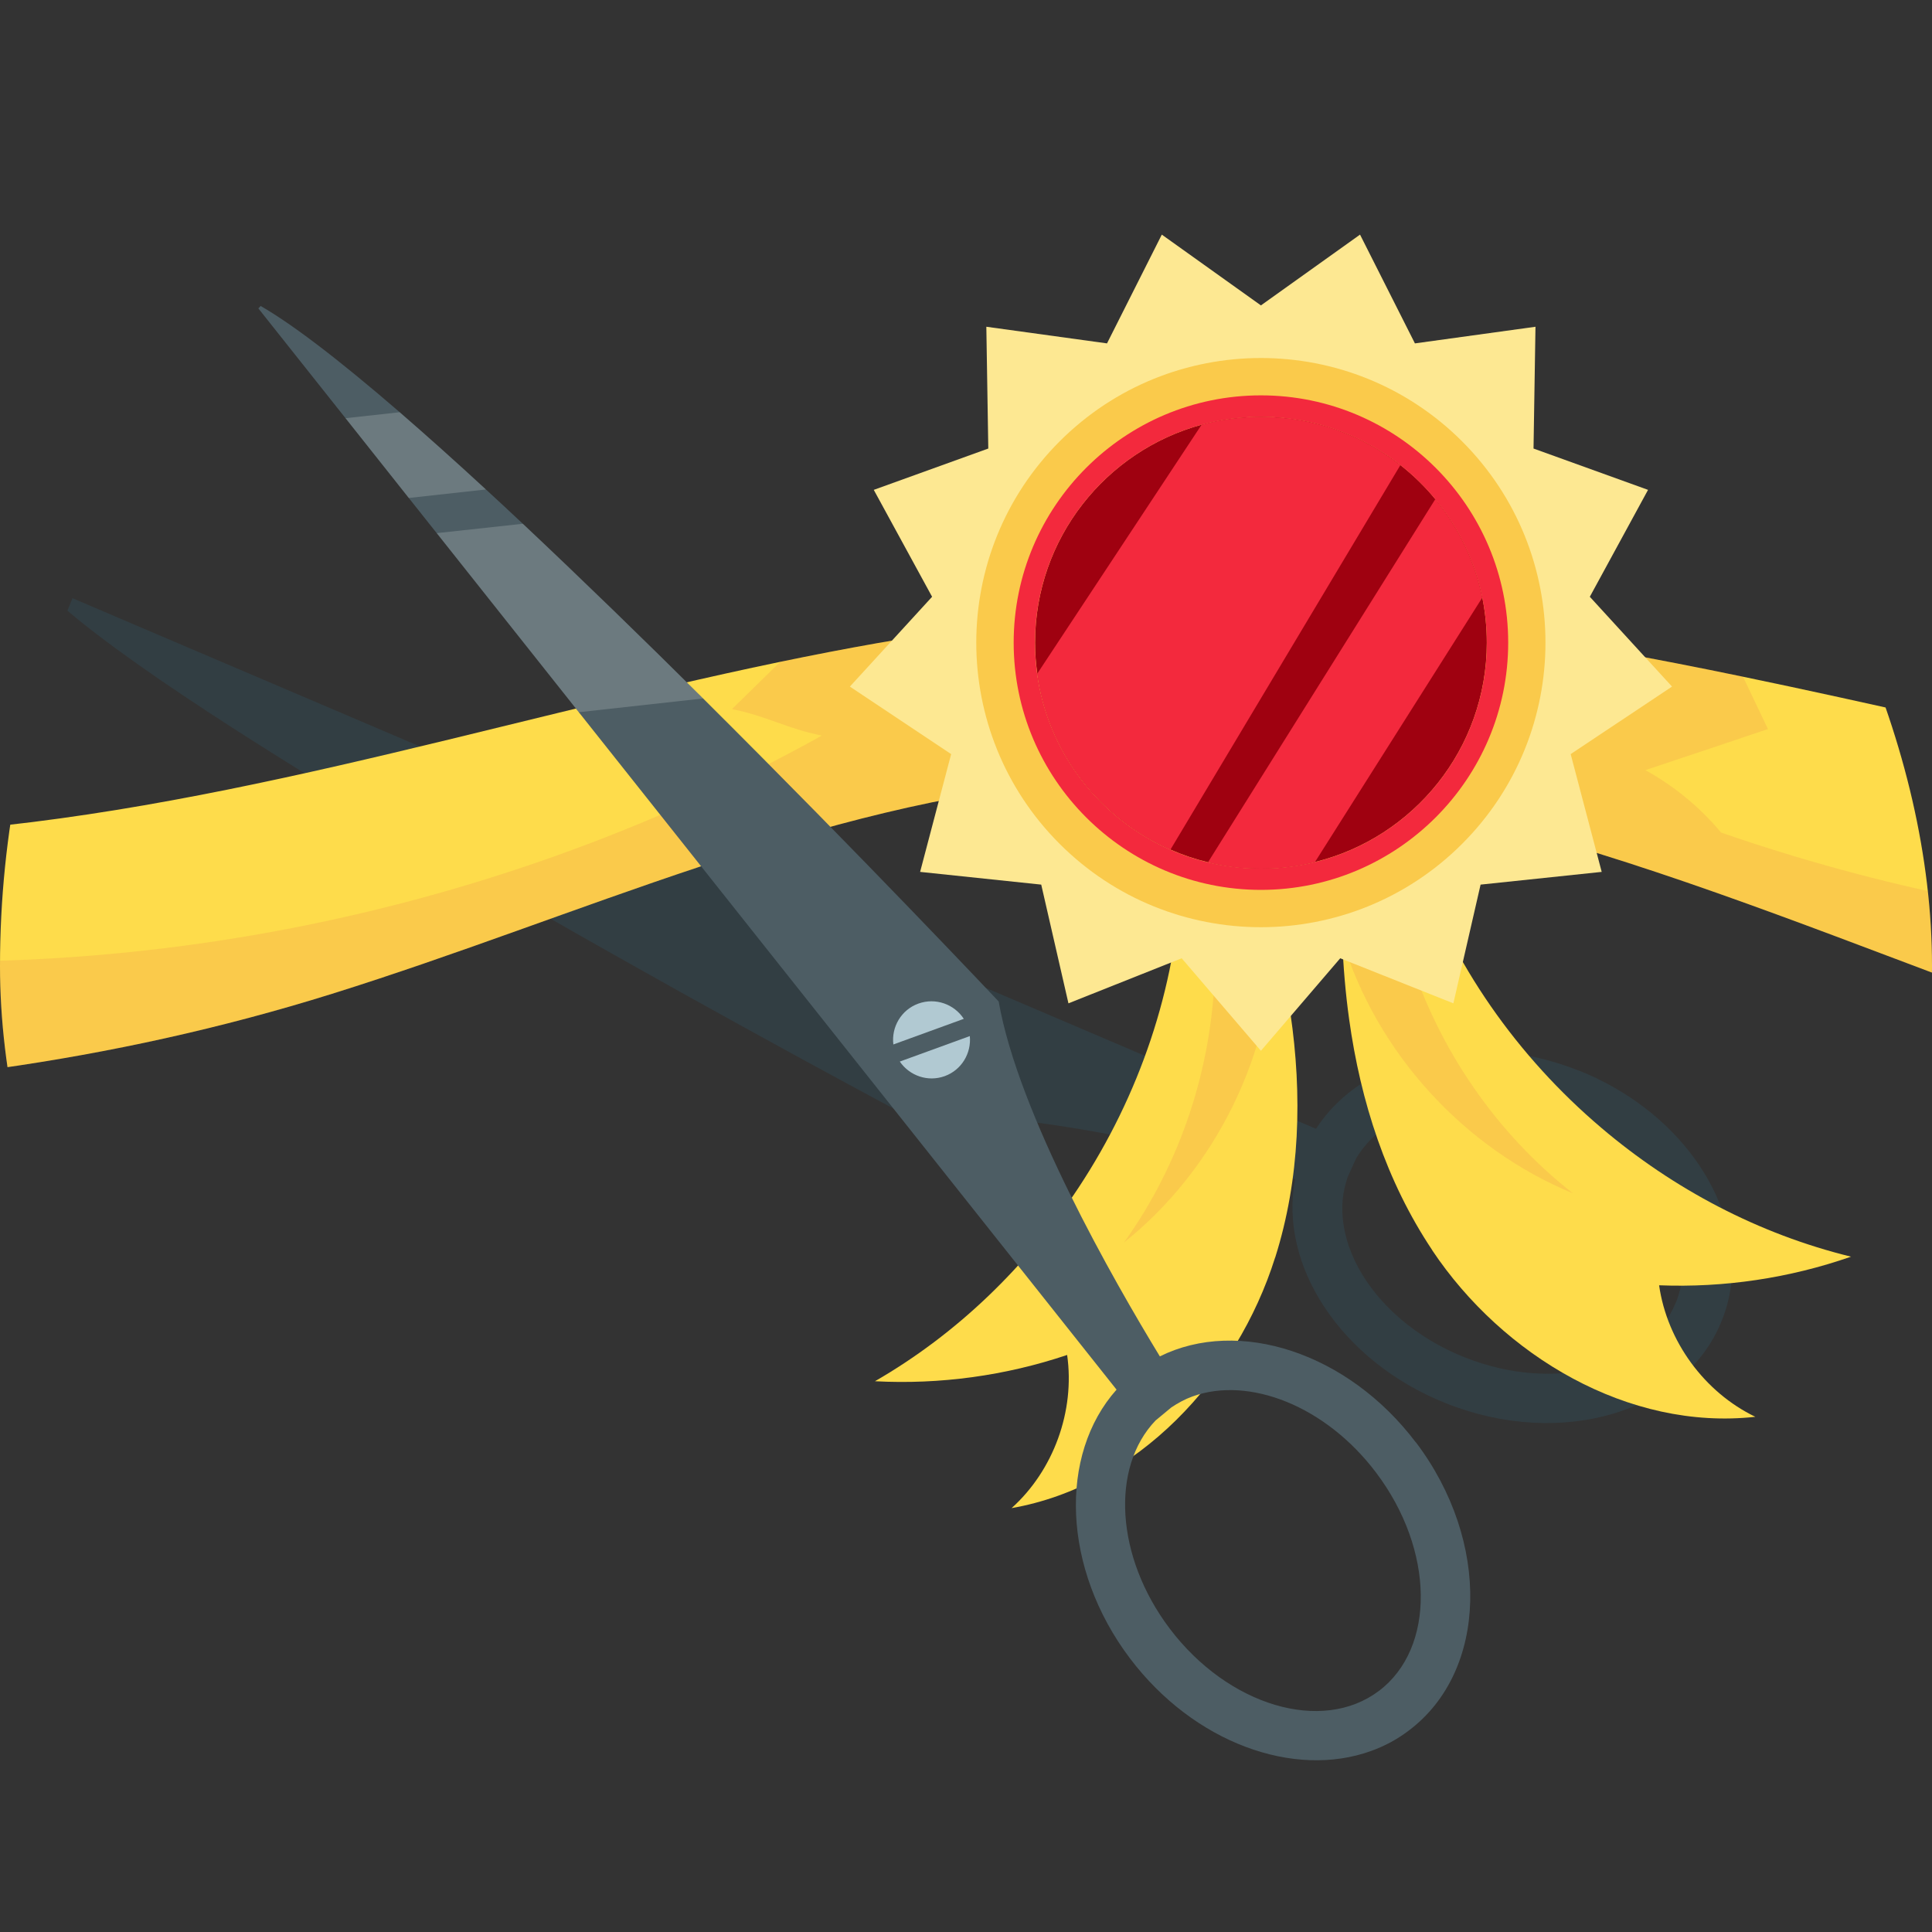 <svg width="80" height="80" viewBox="0 0 80 80" fill="none" xmlns="http://www.w3.org/2000/svg">
<rect x="0" y="0" width="80" height="80" fill="#333333" stroke="none"/>
<g id="OBJECTS">
<g clip-path="url(#clip0_3359_26539)">
<g id="Group 7252">
<path id="Vector" d="M65.376 44.333C61.05 42.606 56.457 43.706 54.492 46.741L21.546 32.683L12.838 28.968L11.126 28.237L7.246 26.583L1.592 24.168C2.707 25.356 4.865 26.98 7.603 28.81C8.842 29.641 10.203 30.514 11.634 31.41C12.211 31.772 12.807 32.137 13.407 32.506C16.292 34.268 19.38 36.083 22.357 37.791C30.434 42.422 37.696 46.276 37.696 46.276C42.4 45.83 50.107 47.814 53.63 48.826C52.934 52.387 55.526 56.376 59.873 58.106C64.657 60.014 69.784 58.48 71.299 54.676C71.526 54.114 71.657 53.533 71.707 52.949C71.984 49.564 69.45 45.953 65.373 44.326L65.376 44.333ZM69.396 53.922C68.299 56.668 64.373 57.687 60.646 56.203C57.43 54.922 55.392 52.183 55.596 49.695C55.623 49.372 55.7 49.053 55.803 48.741L56.153 47.968C57.534 45.656 61.157 44.876 64.619 46.253C68.346 47.741 70.492 51.183 69.4 53.926L69.396 53.922Z" fill="#323E43"/>
<path id="Vector_2" d="M150 23.086V45.878C130.6 50.671 109.873 50.105 90.804 44.101C77.588 39.94 64.7 33.19 51.066 32.297C49.404 32.19 47.727 32.167 46.038 32.248C45.516 32.274 44.996 32.309 44.481 32.355C33.877 33.248 23.946 37.963 13.75 41.151C-4.65 46.905 -23.262 45.671 -42.308 43.278V25.124C-30.934 31.774 -17.642 35.186 -4.473 34.551C8.008 33.951 20.073 29.944 32.308 27.405C37.65 26.297 43.023 25.467 48.481 25.328C48.912 25.317 49.339 25.309 49.769 25.309H50.1C57.535 25.297 64.862 26.505 72.173 28.021C82.796 30.221 93.377 33.071 104.181 33.782C120.062 34.821 136.177 30.948 150 23.086Z" fill="#FEDC4B"/>
<path id="Vector_3" d="M97.531 42.328C102.65 41.589 107.635 39.897 112.142 37.359C98.6 39.982 84.3 38.993 71.266 34.474C70.396 33.428 69.323 32.547 68.131 31.889C69.823 31.324 71.516 30.759 73.208 30.189C72.862 29.466 72.519 28.743 72.173 28.02C64.862 26.505 57.535 25.297 50.1 25.309C50.046 25.374 49.996 25.439 49.942 25.505C49.885 25.439 49.831 25.37 49.769 25.309C49.339 25.309 48.912 25.316 48.481 25.328C43.023 25.466 37.65 26.297 32.308 27.405C31.642 28.059 30.973 28.709 30.308 29.363C31.719 29.639 32.619 30.182 34.031 30.459C19.869 38.336 3.089 41.401 -12.942 39.036C-10.884 40.124 -8.831 41.216 -6.777 42.305C-18.627 43.628 -30.708 42.866 -42.308 40.089V43.278C-23.262 45.67 -4.65 46.905 13.75 41.151C23.95 37.962 33.877 33.247 44.481 32.355C44.996 32.309 45.516 32.274 46.038 32.247C47.727 32.166 49.404 32.189 51.066 32.297C64.7 33.189 77.588 39.939 90.804 44.101C109.873 50.105 130.6 50.67 150 45.878V39.532C133.219 45.278 114.823 46.301 97.531 42.328Z" fill="#DA2B4D" fill-opacity="0.1"/>
<g id="Group">
<g id="Group_2">
<g id="Group_3">
<path id="Vector_4" d="M52.8 52.071C51.215 57.106 47.084 61.537 41.888 62.448C43.627 60.883 44.519 58.425 44.188 56.106C41.638 56.964 38.919 57.337 36.23 57.194C39.627 55.237 42.507 52.444 44.665 49.171C47.169 45.375 48.696 40.929 48.907 36.379C49.261 36.398 49.654 36.413 50.061 36.425C50.777 36.448 51.531 36.464 52.157 36.498C52.384 37.21 52.592 37.929 52.773 38.656V38.667C53.05 39.748 53.269 40.84 53.431 41.94C53.931 45.34 53.834 48.81 52.803 52.071H52.8Z" fill="#FEDC4B"/>
<path id="Vector_5" d="M52.769 38.653V38.664C52.719 43.564 50.365 48.395 46.542 51.449C48.884 48.187 50.192 44.21 50.303 40.199C50.323 39.464 49.85 37.503 50.057 36.418C50.773 36.441 51.527 36.456 52.154 36.491C52.38 37.203 52.588 37.922 52.769 38.649V38.653Z" fill="#DA2B4D" fill-opacity="0.1"/>
</g>
<g id="Group_4">
<path id="Vector_6" d="M59.3 51.763C62.231 56.152 67.439 59.248 72.685 58.667C70.577 57.652 69.031 55.54 68.7 53.221C71.389 53.328 74.1 52.925 76.647 52.036C72.835 51.105 69.289 49.236 66.304 46.698C62.835 43.755 60.127 39.913 58.65 35.605C58.316 35.721 57.943 35.848 57.558 35.975C56.877 36.198 56.158 36.421 55.566 36.629C55.547 37.375 55.55 38.121 55.577 38.875V38.886C55.62 39.998 55.712 41.113 55.866 42.213C56.339 45.617 57.404 48.917 59.304 51.763H59.3Z" fill="#FEDC4B"/>
<path id="Vector_7" d="M55.569 38.873V38.884C56.992 43.577 60.604 47.55 65.135 49.415C61.973 46.938 59.604 43.488 58.373 39.673C58.15 38.973 58.05 36.957 57.55 35.977C56.87 36.2 56.15 36.423 55.558 36.63C55.539 37.377 55.542 38.123 55.569 38.877V38.873Z" fill="#DA2B4D" fill-opacity="0.1"/>
</g>
<path id="Vector_8" d="M52.212 12.646L56.316 9.715L58.589 14.219L63.581 13.53L63.5 18.573L68.242 20.284L65.831 24.711L69.235 28.43L65.038 31.226L66.323 36.103L61.308 36.63L60.181 41.546L55.496 39.68L52.212 43.511L48.931 39.68L44.242 41.546L43.115 36.63L38.1 36.103L39.385 31.226L35.192 28.43L38.596 24.711L36.181 20.284L40.923 18.573L40.842 13.53L45.839 14.219L48.108 9.715L52.212 12.646Z" fill="#FDE892"/>
<g id="Group_5">
<path id="Vector_9" d="M60.543 34.942C65.145 30.34 65.145 22.879 60.543 18.276C55.941 13.674 48.479 13.674 43.877 18.276C39.275 22.879 39.275 30.34 43.877 34.942C48.479 39.544 55.941 39.544 60.543 34.942Z" fill="#FACA4B"/>
<path id="Vector_10" d="M61.565 26.612C61.565 31 58.534 34.689 54.454 35.692C53.738 35.873 52.988 35.965 52.215 35.965C51.442 35.965 50.727 35.877 50.023 35.704C49.488 35.577 48.965 35.4 48.469 35.181C45.546 33.9 43.4 31.166 42.954 27.896C42.892 27.473 42.861 27.046 42.861 26.608C42.861 22.3 45.784 18.669 49.758 17.585C50.538 17.369 51.365 17.258 52.215 17.258C54.392 17.258 56.396 18.004 57.988 19.258C58.519 19.673 59.004 20.146 59.434 20.669C60.388 21.827 61.073 23.219 61.381 24.746C61.5 25.346 61.565 25.969 61.565 26.608V26.612Z" fill="#9F0110"/>
<path id="Vector_11" d="M52.212 36.848C46.566 36.848 41.974 32.256 41.974 26.61C41.974 20.963 46.566 16.371 52.212 16.371C57.858 16.371 62.451 20.963 62.451 26.61C62.451 32.256 57.858 36.848 52.212 36.848ZM52.212 17.26C47.054 17.26 42.858 21.456 42.858 26.613C42.858 31.771 47.054 35.967 52.212 35.967C57.37 35.967 61.566 31.771 61.566 26.613C61.566 21.456 57.37 17.26 52.212 17.26Z" fill="#F3293D"/>
</g>
</g>
<g id="Group_6">
<path id="Vector_12" d="M57.985 19.262L48.466 35.181C45.542 33.9 43.396 31.166 42.95 27.896L49.754 17.589C50.535 17.373 51.362 17.262 52.212 17.262C54.389 17.262 56.392 18.008 57.985 19.262Z" fill="#F3293D"/>
<path id="Vector_13" d="M61.377 24.749L54.45 35.695C53.735 35.876 52.985 35.968 52.212 35.968C51.439 35.968 50.723 35.88 50.02 35.706L59.431 20.672C60.385 21.83 61.069 23.222 61.377 24.749Z" fill="#F3293D"/>
</g>
</g>
<g id="Group_7">
<g id="Group_8">
<path id="Vector_14" d="M58.63 59.731C55.811 56 51.281 54.55 48.027 56.165C46.119 53.035 42.165 46.127 41.353 41.469C41.353 41.469 35.715 35.485 29.111 28.919C26.677 26.5 24.107 24 21.646 21.685C21.134 21.204 20.623 20.727 20.119 20.265C18.877 19.119 17.673 18.042 16.546 17.065C14.053 14.912 11.919 13.258 10.48 12.496L14.303 17.311L16.923 20.615L18.081 22.073L23.965 29.488L46.234 57.542C43.831 60.238 43.984 64.958 46.792 68.673C49.438 72.173 53.592 73.662 56.784 72.5C57.338 72.3 57.865 72.019 58.346 71.65C61.611 69.185 61.738 63.835 58.63 59.723V59.731ZM57.1 70.015C54.742 71.796 50.853 70.635 48.434 67.435C46.188 64.462 45.988 60.758 47.85 58.819L48.504 58.277C48.781 58.092 49.065 57.938 49.369 57.827C51.715 56.973 54.896 58.215 56.98 60.977C59.4 64.181 59.457 68.235 57.096 70.019L57.1 70.015Z" fill="#4D5D64"/>
<g id="Group_9">
<path id="Vector_15" d="M37.258 43.956C37.662 44.545 38.419 44.814 39.119 44.56C39.819 44.306 40.227 43.61 40.158 42.902L37.262 43.956H37.258Z" fill="#B1C9D2"/>
<path id="Vector_16" d="M39.908 42.187C39.512 41.58 38.739 41.299 38.027 41.557C37.315 41.814 36.904 42.53 36.992 43.249L39.912 42.187H39.908Z" fill="#B1C9D2"/>
</g>
</g>
<g id="Group_10">
<path id="Vector_17" opacity="0.2" d="M20.123 20.267L16.927 20.62L14.308 17.317L16.55 17.07C17.677 18.047 18.881 19.124 20.123 20.27V20.267Z" fill="#FBFFFD" fill-opacity="0.9"/>
<path id="Vector_18" opacity="0.2" d="M29.112 28.922L23.97 29.491L18.085 22.076L21.65 21.688C24.112 24.003 26.681 26.503 29.116 28.922H29.112Z" fill="#FBFFFD" fill-opacity="0.9"/>
</g>
</g>
</g>
</g>
</g>
<defs>
<clipPath id="clip0_3359_26539">
<rect width="80" height="80" rx="40" fill="white"/>
</clipPath>
</defs>
</svg>
